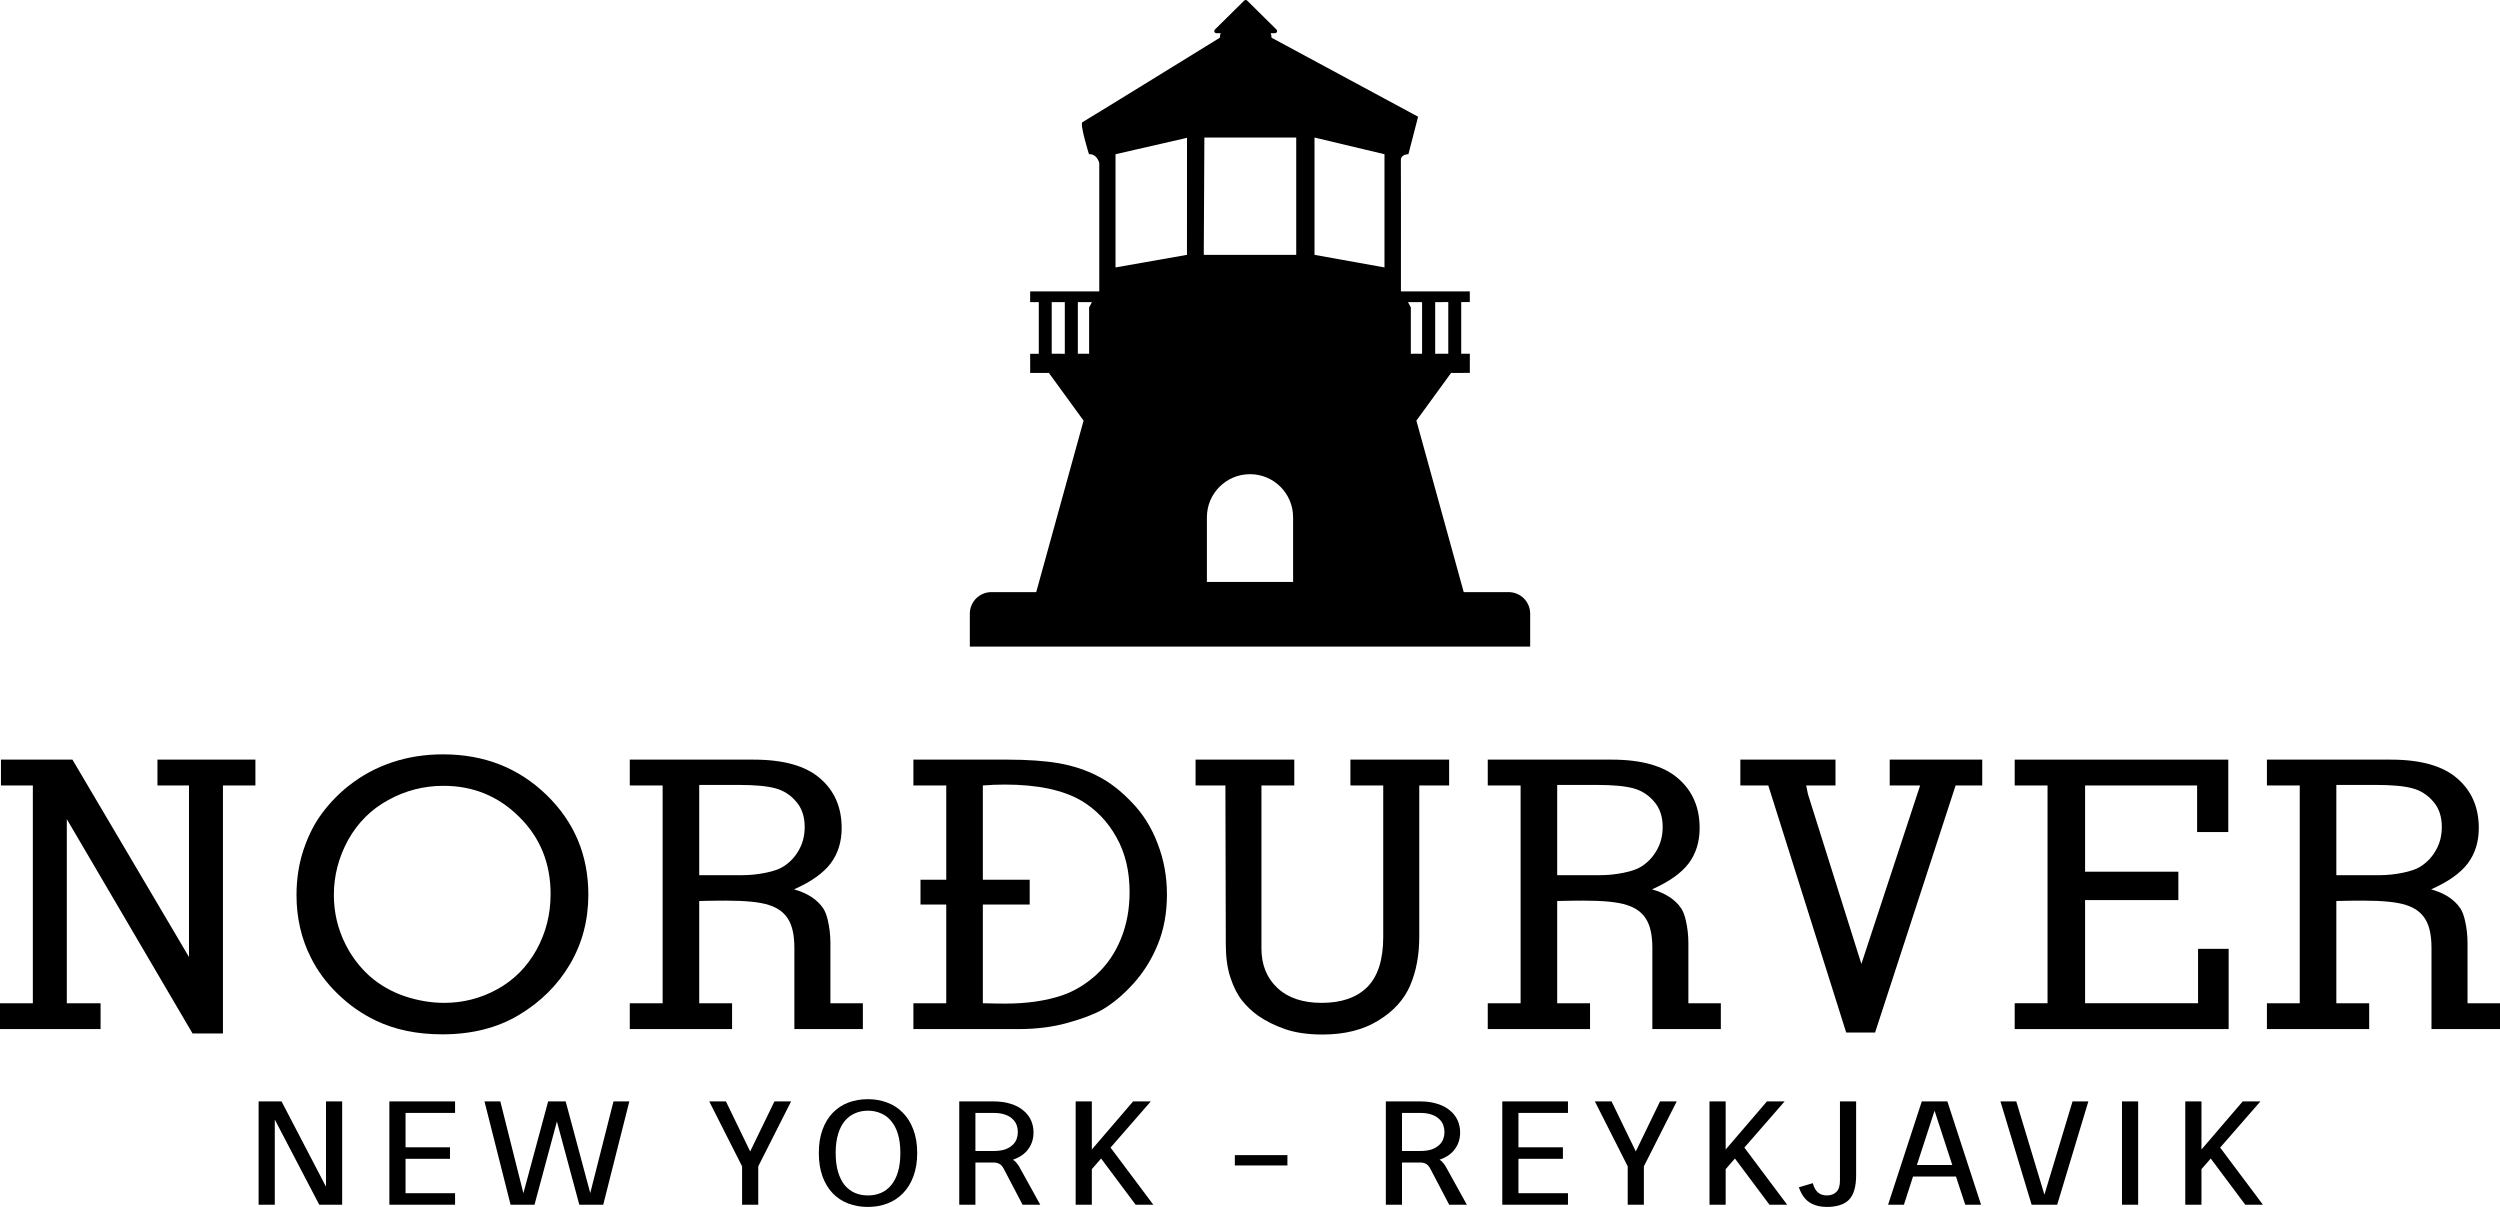 <svg width="116" height="56" viewBox="0 0 116 56" fill="none" xmlns="http://www.w3.org/2000/svg">
<path fill-rule="evenodd" clip-rule="evenodd" d="M56.373 1.369L57.73 0.029C57.769 -0.01 57.831 -0.01 57.87 0.029L59.227 1.369C59.29 1.431 59.246 1.54 59.157 1.54L58.961 1.54C58.986 1.605 59 1.676 59 1.75L65.8 5.416L65.35 7.156C65.35 7.156 64.989 7.151 65 7.44C65.006 7.599 65.005 10.735 65.003 13.522L65.133 13.522H65.984H66.245H66.638H66.899H67.36H67.621L68.199 13.52V14.017H67.8V16.413L68.2 16.413V17.302L67.33 17.304L65.72 19.517L67.917 27.474H70C70.552 27.474 71 27.922 71 28.474V30.002H57.999H45V28.474C45 27.922 45.448 27.474 46 27.474H48.081L50.278 19.517L48.668 17.304L47.8 17.304V16.415L48.2 16.415V14.018L47.799 14.018L47.8 13.522L48.374 13.522H48.636H49.028H49.291H49.75H50.012H50.862L51.006 13.522V7.563C51.006 7.563 50.904 7.13 50.529 7.156C50.529 7.156 50.084 5.742 50.229 5.667C50.373 5.593 56.6 1.75 56.6 1.75C56.6 1.676 56.614 1.605 56.639 1.54L56.444 1.54C56.354 1.54 56.31 1.431 56.373 1.369ZM51.76 12.409V7.156L55.077 6.395L55.075 11.825L51.76 12.409ZM55.855 11.825L55.883 6.382H60.145V11.825H55.855ZM60.993 11.825V6.382L64.24 7.156V12.409L60.993 11.825ZM67.2 14.017V16.413L66.593 16.415V14.018L67.2 14.017ZM65.984 14.019V16.413L65.463 16.415V14.264L65.331 14.019H65.984ZM50.664 14.018L50.535 14.263V16.414H50.012V14.018H50.664ZM48.8 16.414V14.018H49.407V16.415L48.8 16.414ZM58 22.002C56.895 22.002 56 22.897 56 24.002V27.002H60V24.002C60 22.897 59.105 22.002 58 22.002Z" fill="black"/>
<path d="M102.148 53.337L104.062 51.105H104.883L103.015 53.248L105 55.899H104.18L102.578 53.755L102.148 54.248V55.899H101.397V51.105H102.148V53.337Z" fill="black"/>
<path d="M99.21 55.899H98.46V51.105H99.21V55.899Z" fill="black"/>
<path d="M95.454 55.899H94.267L92.821 51.105H93.555L94.861 55.433L96.166 51.105H96.9L95.454 55.899Z" fill="black"/>
<path d="M91.921 55.899H91.187L90.757 54.591H88.764L88.342 55.899H87.607L89.171 51.105H90.358L91.921 55.899ZM88.944 54.056H90.585L89.764 51.536L88.944 54.056Z" fill="black"/>
<path d="M86.124 54.536C86.124 54.805 86.096 55.034 86.038 55.221C85.986 55.404 85.903 55.554 85.788 55.673C85.674 55.787 85.531 55.869 85.359 55.92C85.192 55.974 84.994 56.002 84.765 56.002C84.457 56.002 84.192 55.933 83.968 55.796C83.749 55.655 83.582 55.42 83.467 55.091L84.116 54.899C84.21 55.278 84.426 55.468 84.765 55.468C84.947 55.468 85.093 55.415 85.202 55.31C85.317 55.205 85.374 55.027 85.374 54.776V51.105H86.124V54.536Z" fill="black"/>
<path d="M80.071 53.337L81.986 51.105H82.806L80.939 53.248L82.924 55.899H82.103L80.501 53.755L80.071 54.248V55.899H79.321V51.105H80.071V53.337Z" fill="black"/>
<path d="M75.901 53.426L77.026 51.105H77.8L76.276 54.118V55.899H75.526V54.118L74.002 51.105H74.776L75.901 53.426Z" fill="black"/>
<path d="M72.754 51.639H70.456V53.235H72.519V53.769H70.456V55.365H72.754V55.899H69.706V51.105H72.754V51.639Z" fill="black"/>
<path d="M66.374 54.242C66.312 54.123 66.241 54.043 66.163 54.002C66.085 53.961 65.994 53.94 65.89 53.94H65.882H65.053V55.899H64.303V51.105H65.882C66.195 51.105 66.468 51.143 66.703 51.221C66.937 51.294 67.13 51.397 67.281 51.529C67.437 51.657 67.554 51.808 67.632 51.981C67.711 52.155 67.75 52.342 67.75 52.543C67.75 52.84 67.669 53.098 67.507 53.317C67.351 53.536 67.114 53.7 66.796 53.81C66.869 53.856 66.927 53.908 66.968 53.968C67.015 54.022 67.054 54.077 67.085 54.132L68.062 55.899H67.242L66.374 54.242ZM65.053 51.639V53.406H65.882C66.106 53.406 66.291 53.381 66.437 53.331C66.583 53.276 66.697 53.207 66.781 53.125C66.869 53.043 66.932 52.949 66.968 52.844C67.005 52.739 67.023 52.632 67.023 52.522C67.023 52.417 67.005 52.312 66.968 52.207C66.932 52.102 66.869 52.009 66.781 51.926C66.697 51.84 66.583 51.771 66.437 51.721C66.291 51.666 66.106 51.639 65.882 51.639H65.053Z" fill="black"/>
<path d="M57.297 53.598H59.736V54.077H57.297V53.598Z" fill="black"/>
<path d="M50.661 53.337L52.576 51.105H53.397L51.529 53.248L53.514 55.899H52.693L51.091 53.755L50.661 54.248V55.899H49.911V51.105H50.661V53.337Z" fill="black"/>
<path d="M46.58 54.242C46.517 54.123 46.447 54.043 46.369 54.002C46.291 53.961 46.2 53.94 46.095 53.94H46.087H45.259V55.899H44.509V51.105H46.087C46.4 51.105 46.674 51.143 46.908 51.221C47.142 51.294 47.335 51.397 47.486 51.529C47.643 51.657 47.76 51.808 47.838 51.981C47.916 52.155 47.955 52.342 47.955 52.543C47.955 52.84 47.874 53.098 47.713 53.317C47.557 53.536 47.32 53.7 47.002 53.81C47.075 53.856 47.132 53.908 47.174 53.968C47.221 54.022 47.26 54.077 47.291 54.132L48.268 55.899H47.447L46.58 54.242ZM45.259 51.639V53.406H46.087C46.312 53.406 46.496 53.381 46.642 53.331C46.788 53.276 46.903 53.207 46.986 53.125C47.075 53.043 47.137 52.949 47.174 52.844C47.21 52.739 47.228 52.632 47.228 52.522C47.228 52.417 47.21 52.312 47.174 52.207C47.137 52.102 47.075 52.009 46.986 51.926C46.903 51.84 46.788 51.771 46.642 51.721C46.496 51.666 46.312 51.639 46.087 51.639H45.259Z" fill="black"/>
<path d="M37.994 53.495C37.994 53.084 38.051 52.723 38.166 52.413C38.28 52.102 38.439 51.842 38.642 51.632C38.846 51.422 39.085 51.264 39.361 51.16C39.643 51.054 39.945 51.002 40.268 51.002C40.591 51.002 40.891 51.054 41.167 51.16C41.448 51.264 41.69 51.422 41.893 51.632C42.102 51.842 42.263 52.102 42.378 52.413C42.498 52.723 42.558 53.084 42.558 53.495C42.558 53.911 42.498 54.276 42.378 54.591C42.263 54.901 42.102 55.162 41.893 55.372C41.69 55.582 41.448 55.739 41.167 55.844C40.891 55.949 40.591 56.002 40.268 56.002C39.945 56.002 39.643 55.949 39.361 55.844C39.085 55.739 38.846 55.582 38.642 55.372C38.439 55.162 38.28 54.901 38.166 54.591C38.051 54.276 37.994 53.911 37.994 53.495ZM38.775 53.495C38.775 53.833 38.812 54.125 38.885 54.372C38.958 54.618 39.059 54.824 39.189 54.988C39.325 55.148 39.484 55.269 39.666 55.351C39.849 55.429 40.049 55.468 40.268 55.468C40.492 55.468 40.695 55.429 40.877 55.351C41.065 55.269 41.224 55.148 41.354 54.988C41.49 54.824 41.594 54.618 41.667 54.372C41.74 54.125 41.776 53.833 41.776 53.495C41.776 53.162 41.74 52.874 41.667 52.632C41.594 52.386 41.49 52.182 41.354 52.023C41.224 51.858 41.065 51.737 40.877 51.66C40.695 51.577 40.492 51.536 40.268 51.536C40.049 51.536 39.849 51.577 39.666 51.66C39.484 51.737 39.325 51.858 39.189 52.023C39.059 52.182 38.958 52.386 38.885 52.632C38.812 52.874 38.775 53.162 38.775 53.495Z" fill="black"/>
<path d="M34.808 53.426L35.934 51.105H36.707L35.183 54.118V55.899H34.433V54.118L32.909 51.105H33.683L34.808 53.426Z" fill="black"/>
<path d="M25.84 52.036L24.801 55.899H23.691L22.48 51.105H23.215L24.285 55.365L25.434 51.105H26.247L27.388 55.358L28.466 51.105H29.201L27.99 55.899H26.88L25.84 52.036Z" fill="black"/>
<path d="M21.115 51.639H18.817V53.235H20.88V53.769H18.817V55.365H21.115V55.899H18.067V51.105H21.115V51.639Z" fill="black"/>
<path d="M15.876 55.899H14.813L12.75 51.947V55.899H12V51.105H13.063L15.126 55.063V51.105H15.876V55.899Z" fill="black"/>
<path d="M105.185 47.749V46.55H106.708V36.446H105.185V35.247H110.94C112.322 35.247 113.347 35.537 114.014 36.117C114.682 36.691 115.016 37.459 115.016 38.421C115.016 39.063 114.844 39.611 114.502 40.067C114.159 40.517 113.593 40.917 112.804 41.266C113.123 41.356 113.393 41.474 113.614 41.62C113.84 41.767 114.023 41.944 114.162 42.152C114.249 42.287 114.319 42.467 114.371 42.693C114.453 43.036 114.493 43.393 114.493 43.765V46.55H116V47.749H112.821V43.984C112.821 43.399 112.726 42.954 112.534 42.65C112.348 42.341 112.049 42.121 111.637 41.992C111.225 41.857 110.56 41.789 109.643 41.789C109.266 41.789 108.853 41.795 108.406 41.806V46.55H109.93V47.749H105.185ZM108.406 36.42V40.608H110.409C110.763 40.608 111.12 40.571 111.48 40.498C111.846 40.425 112.122 40.329 112.308 40.211C112.615 40.014 112.856 39.758 113.03 39.443C113.21 39.127 113.3 38.77 113.3 38.37C113.3 37.886 113.167 37.492 112.9 37.189C112.638 36.885 112.322 36.682 111.951 36.581C111.573 36.474 110.996 36.42 110.218 36.42H108.406Z" fill="black"/>
<path d="M93.482 47.749V46.55H95.006V36.446H93.482V35.247H103.392V38.607H101.946V36.446H96.748V40.447H101.076V41.764H96.748V46.55H101.99V44.026H103.409V47.749H93.482Z" fill="black"/>
<path d="M80.752 35.247H85.167V36.446H83.808L83.887 36.843L86.368 44.727L89.094 36.446H87.683V35.247H91.976V36.446H90.74L87.004 47.909H85.663L82.049 36.446H80.752V35.247Z" fill="black"/>
<path d="M69.032 47.749V46.55H70.556V36.446H69.032V35.247H74.788C76.17 35.247 77.194 35.537 77.862 36.117C78.53 36.691 78.863 37.459 78.863 38.421C78.863 39.063 78.692 39.611 78.35 40.067C78.007 40.517 77.441 40.917 76.652 41.266C76.971 41.356 77.241 41.474 77.461 41.62C77.688 41.767 77.871 41.944 78.01 42.152C78.097 42.287 78.167 42.467 78.219 42.693C78.3 43.036 78.341 43.393 78.341 43.765V46.55H79.847V47.749H76.669V43.984C76.669 43.399 76.573 42.954 76.382 42.65C76.196 42.341 75.897 42.121 75.485 41.992C75.073 41.857 74.408 41.789 73.491 41.789C73.113 41.789 72.701 41.795 72.254 41.806V46.55H73.778V47.749H69.032ZM72.254 36.42V40.608H74.257C74.611 40.608 74.968 40.571 75.328 40.498C75.694 40.425 75.969 40.329 76.155 40.211C76.463 40.014 76.704 39.758 76.878 39.443C77.058 39.127 77.148 38.77 77.148 38.37C77.148 37.886 77.014 37.492 76.747 37.189C76.486 36.885 76.17 36.682 75.798 36.581C75.421 36.474 74.843 36.42 74.065 36.42H72.254Z" fill="black"/>
<path d="M55.475 35.247H60.055V36.446H58.531V44.009C58.531 44.769 58.778 45.38 59.271 45.841C59.765 46.303 60.45 46.533 61.326 46.533C62.243 46.533 62.949 46.289 63.442 45.799C63.936 45.304 64.182 44.527 64.182 43.469V36.446H62.659V35.247H67.239V36.446H65.854V43.469C65.854 44.308 65.715 45.056 65.436 45.715C65.158 46.373 64.664 46.919 63.956 47.352C63.254 47.786 62.389 48.002 61.361 48.002C60.688 48.002 60.107 47.918 59.62 47.749C59.138 47.58 58.717 47.369 58.357 47.116C58.078 46.913 57.834 46.68 57.625 46.415C57.416 46.151 57.239 45.802 57.094 45.368C56.949 44.935 56.877 44.415 56.877 43.807L56.859 36.446H55.475V35.247Z" fill="black"/>
<path d="M29.222 47.749V46.55H30.746V36.446H29.222V35.247H34.978C36.36 35.247 37.384 35.537 38.052 36.117C38.719 36.691 39.053 37.459 39.053 38.421C39.053 39.063 38.882 39.611 38.539 40.067C38.197 40.517 37.631 40.917 36.842 41.266C37.161 41.356 37.431 41.474 37.651 41.62C37.878 41.767 38.061 41.944 38.2 42.152C38.287 42.287 38.357 42.467 38.409 42.693C38.49 43.036 38.531 43.393 38.531 43.765V46.55H40.037V47.749H36.859V43.984C36.859 43.399 36.763 42.954 36.572 42.65C36.386 42.341 36.087 42.121 35.675 41.992C35.263 41.857 34.598 41.789 33.681 41.789C33.303 41.789 32.891 41.795 32.444 41.806V46.55H33.968V47.749H29.222ZM32.444 36.42V40.608H34.447C34.801 40.608 35.158 40.571 35.518 40.498C35.884 40.425 36.159 40.329 36.345 40.211C36.653 40.014 36.894 39.758 37.068 39.443C37.248 39.127 37.338 38.77 37.338 38.37C37.338 37.886 37.204 37.492 36.937 37.189C36.676 36.885 36.36 36.682 35.988 36.581C35.611 36.474 35.033 36.42 34.255 36.42H32.444Z" fill="black"/>
<path d="M13.758 41.536C13.758 40.787 13.865 40.089 14.08 39.442C14.295 38.789 14.582 38.221 14.942 37.737C15.302 37.253 15.717 36.825 16.187 36.454C16.797 35.975 17.464 35.615 18.19 35.373C18.922 35.126 19.711 35.002 20.559 35.002C22.463 35.002 24.062 35.629 25.357 36.884C26.651 38.139 27.299 39.681 27.299 41.51C27.299 42.698 27.014 43.776 26.445 44.743C25.876 45.706 25.09 46.488 24.085 47.09C23.087 47.692 21.9 47.993 20.524 47.993C19.351 47.993 18.321 47.78 17.433 47.352C16.794 47.048 16.208 46.637 15.674 46.12C15.139 45.602 14.722 45.036 14.42 44.423C13.978 43.545 13.758 42.583 13.758 41.536ZM20.611 46.533C21.488 46.533 22.309 46.322 23.075 45.9C23.841 45.478 24.445 44.873 24.886 44.085C25.328 43.292 25.548 42.425 25.548 41.485C25.548 40.056 25.064 38.863 24.094 37.906C23.13 36.944 21.958 36.462 20.576 36.462C19.665 36.462 18.811 36.682 18.016 37.121C17.221 37.554 16.599 38.173 16.152 38.978C15.711 39.783 15.491 40.633 15.491 41.527C15.491 42.343 15.674 43.111 16.039 43.832C16.324 44.395 16.698 44.884 17.163 45.301C17.633 45.712 18.176 46.021 18.791 46.229C19.406 46.432 20.013 46.533 20.611 46.533Z" fill="black"/>
<path d="M0 47.749V46.55H1.524V36.446H0.044V35.247H3.361L8.769 44.406V36.446H7.306V35.247H11.851V36.446H10.345V47.952H8.934L3.1 38.008V46.55H4.667V47.749H0Z" fill="black"/>
<path fill-rule="evenodd" clip-rule="evenodd" d="M42.382 46.55V47.749H47.276C48.094 47.749 48.846 47.653 49.531 47.462C50.222 47.271 50.762 47.065 51.151 46.846C51.65 46.553 52.135 46.145 52.605 45.622C53.075 45.098 53.45 44.493 53.728 43.807C54.007 43.12 54.146 42.352 54.146 41.502C54.146 40.675 54.004 39.893 53.719 39.156C53.441 38.413 53.043 37.774 52.526 37.239C52.016 36.699 51.487 36.291 50.942 36.015C50.402 35.734 49.801 35.534 49.139 35.416C48.483 35.303 47.682 35.247 46.736 35.247H42.382V36.446H43.906V40.819H42.711V41.971H43.906V46.55H42.382ZM45.604 41.971V46.55C46.045 46.562 46.393 46.567 46.649 46.567C47.641 46.567 48.518 46.441 49.278 46.187C49.853 45.99 50.387 45.667 50.881 45.217C51.374 44.761 51.751 44.206 52.013 43.554C52.28 42.901 52.413 42.18 52.413 41.392C52.413 40.419 52.21 39.572 51.804 38.852C51.403 38.131 50.866 37.569 50.193 37.163C49.339 36.657 48.146 36.404 46.614 36.404C46.277 36.404 45.94 36.418 45.604 36.446V40.819H47.778V41.971H45.604Z" fill="black"/>
</svg>
